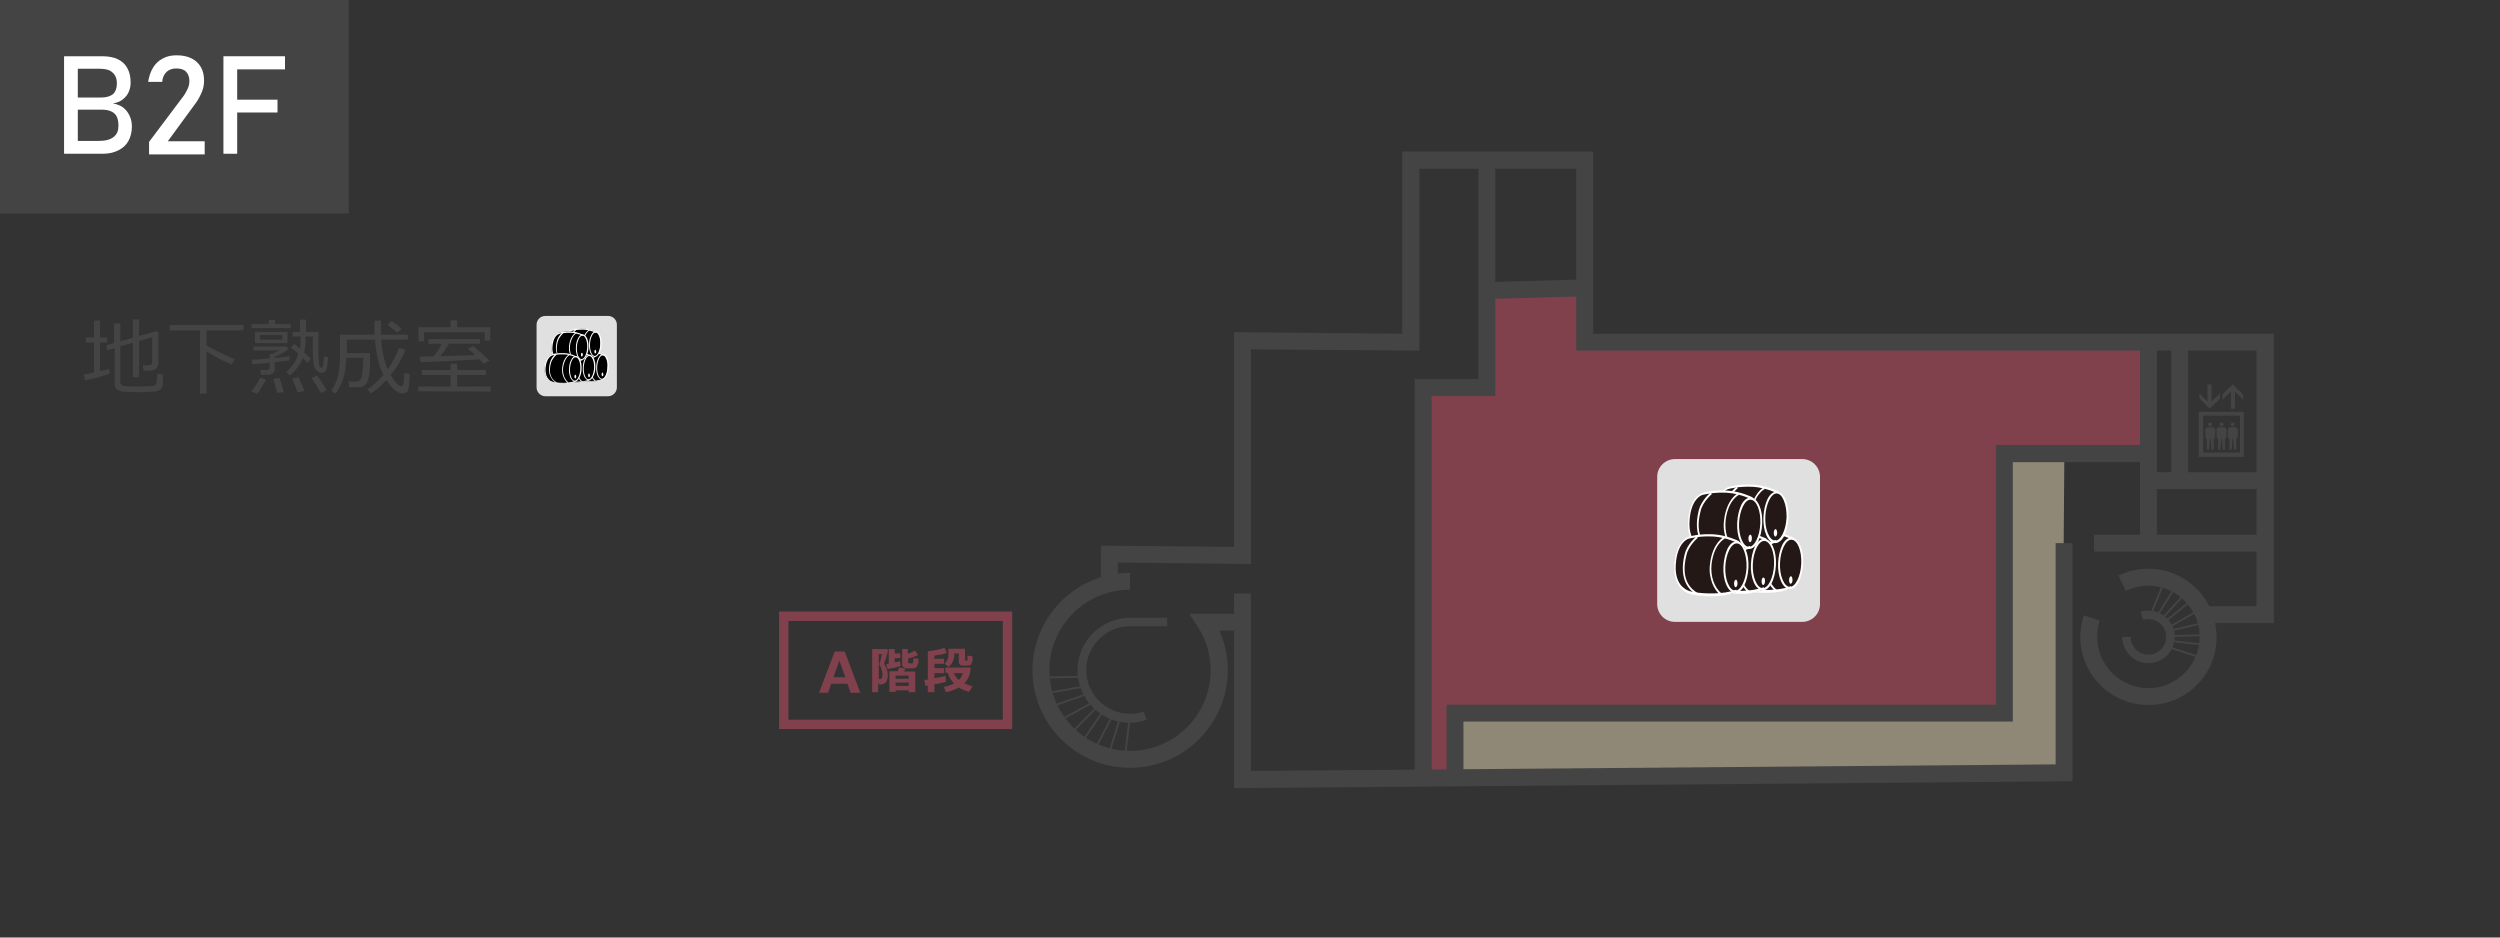 <?xml version="1.0" encoding="utf-8"?>
<!-- Generator: Adobe Illustrator 24.3.0, SVG Export Plug-In . SVG Version: 6.00 Build 0)  -->
<svg version="1.1" id="レイヤー_1" xmlns="http://www.w3.org/2000/svg" xmlns:xlink="http://www.w3.org/1999/xlink" x="0px"
	 y="0px" width="800px" height="300px" viewBox="0 0 800 300" style="enable-background:new 0 0 800 300;" xml:space="preserve">
<rect x="0" y="0" width="800" height="300" fill="#333333" stroke="none"/>
<style type="text/css">
	.st0{fill:#908877;}
	.st1{fill:#80414C;}
	.st2{fill:#444444;}
	.st3{fill:#E0E0E0;}
	.st4{fill:#231815;}
	.st5{fill:#FFFFFF;}
	.st6{fill:#413D3C;}
	.st7{display:none;}
	.st8{fill:none;stroke:#80414C;stroke-width:3;stroke-miterlimit:10;}
</style>
<g id="レイヤー_8">
</g>
<g id="レイヤー_3">
</g>
<g id="レイヤー_4">
</g>
<g id="レイヤー_5">
</g>
<g id="レイヤー_6">
</g>
<polygon class="st0" points="659.8,248.2 464.4,248.2 465.3,227.4 641.2,227.4 641.2,145.1 660.6,145.1 "/>
<polygon class="st1" points="687.6,144.8 642.2,144.6 642.2,228.2 466.5,228.4 466.9,248.3 456.3,248.5 456.3,123 475.9,123.7 
	475.1,93 507,92.6 507.4,109.9 687.9,109.2 "/>
<path class="st2" d="M361.6,245.7c-17.2,0-31.2-14-31.2-31.2s14-31.2,31.2-31.2v5.4c-14.2,0-25.8,11.6-25.8,25.8
	s11.6,25.8,25.8,25.8c14.2,0,25.8-11.6,25.8-25.8c0-5-1.4-9.8-4.1-13.9l-2.7-4.2h17v5.4h-7.4c1.8,4,2.7,8.3,2.7,12.7
	C392.8,231.8,378.8,245.7,361.6,245.7"/>
<path class="st2" d="M687.5,225.6c-12,0-21.8-9.8-21.8-21.8c0-2.4,0.4-4.7,1.1-6.9l5.1,1.7c-0.6,1.7-0.8,3.4-0.8,5.2
	c0,9.1,7.4,16.4,16.4,16.4s16.4-7.4,16.4-16.4s-7.4-16.4-16.4-16.4c-2.5,0-5,0.6-7.2,1.7l-2.4-4.9c3-1.5,6.3-2.2,9.6-2.2
	c12,0,21.8,9.8,21.8,21.8C709.4,215.8,699.6,225.6,687.5,225.6"/>
<path class="st2" d="M361.6,231.3c-9.2,0-16.8-7.5-16.8-16.8c0-9.2,7.5-16.8,16.8-16.8h11.9v2.7h-11.9c-7.7,0-14,6.3-14,14
	s6.3,14,14,14c1.5,0,3-0.2,4.4-0.7l0.9,2.6C365.2,231,363.4,231.3,361.6,231.3"/>
<path class="st2" d="M687.5,212.2c-4.6,0-8.4-3.8-8.4-8.4h2.7c0,3.1,2.6,5.7,5.7,5.7c3.1,0,5.7-2.6,5.7-5.7c0-3.1-2.6-5.7-5.7-5.7
	c-0.6,0-1.2,0.1-1.7,0.3l-0.8-2.6c0.8-0.3,1.7-0.4,2.5-0.4c4.6,0,8.4,3.8,8.4,8.4S692.2,212.2,687.5,212.2"/>
<polygon class="st2" points="394.9,252.2 394.9,189.9 400.3,189.9 400.3,246.7 657.8,244.6 657.8,173.8 663.2,173.8 663.2,250 "/>
<rect x="670.1" y="171.1" class="st2" width="54.8" height="5.4"/>
<polygon class="st2" points="727.6,199.4 705.3,199.4 705.3,194 722.1,194 722.1,112.2 504.4,112.2 504.4,54 454.2,54 454.2,112.2 
	400.3,111.8 400.3,180.5 357.7,180 357.7,186.9 352.3,186.9 352.3,174.6 394.9,175 394.9,106.3 448.7,106.8 448.7,48.5 509.8,48.5 
	509.8,106.8 727.6,106.8 "/>
<polygon class="st2" points="458.1,249.5 452.7,249.5 452.7,121.3 473.1,121.3 473.1,51.3 478.5,51.3 478.5,126.7 458.1,126.7 "/>
<rect x="475.8" y="89.8" transform="matrix(1 -2.776468e-02 2.776468e-02 1 -2.379 13.68)" class="st2" width="31.3" height="5.4"/>
<polygon class="st2" points="468.3,249.5 462.9,249.5 462.9,225.5 638.7,225.5 638.7,142.4 687.5,142.4 687.5,147.9 644.1,147.9 
	644.1,230.9 468.3,230.9 "/>
<rect x="684.8" y="109.5" class="st2" width="5.4" height="64.3"/>
<rect x="694.8" y="109.5" class="st2" width="5.4" height="44.3"/>
<rect x="687.5" y="151.1" class="st2" width="37.3" height="5.4"/>
<rect x="354.6" y="236.7" transform="matrix(0.119 -0.993 0.993 0.119 82.37 566.853)" class="st2" width="11.9" height="0.6"/>
<rect x="350.3" y="236.2" transform="matrix(0.293 -0.956 0.956 0.293 25.794 507.976)" class="st2" width="12.2" height="0.6"/>
<rect x="346.8" y="234.6" transform="matrix(0.461 -0.888 0.888 0.461 -18.222 439.735)" class="st2" width="11.9" height="0.6"/>
<rect x="343" y="233" transform="matrix(0.564 -0.826 0.826 0.564 -40.478 389.977)" class="st2" width="12.4" height="0.6"/>
<rect x="341.1" y="230.3" transform="matrix(0.701 -0.713 0.713 0.701 -60.806 316.232)" class="st2" width="11.2" height="0.6"/>
<rect x="338.1" y="227.3" transform="matrix(0.877 -0.481 0.481 0.877 -67.043 193.67)" class="st2" width="12.2" height="0.6"/>
<rect x="337" y="223.6" transform="matrix(0.943 -0.332 0.332 0.943 -54.9 126.55)" class="st2" width="11.6" height="0.6"/>
<rect x="335.1" y="220.2" transform="matrix(0.985 -0.175 0.175 0.985 -33.353 63.198)" class="st2" width="12.3" height="0.6"/>
<rect x="335.8" y="216.3" transform="matrix(1 -2.220924e-02 2.220924e-02 1 -4.726 7.636)" class="st2" width="11.2" height="0.6"/>
<rect x="685.7" y="191.1" transform="matrix(0.381 -0.925 0.925 0.381 250.423 756.764)" class="st2" width="9" height="0.6"/>
<rect x="688.6" y="192" transform="matrix(0.533 -0.846 0.846 0.533 161.03 676.399)" class="st2" width="9.1" height="0.6"/>
<rect x="691.2" y="193.7" transform="matrix(0.678 -0.735 0.735 0.678 81.344 573.669)" class="st2" width="8.5" height="0.6"/>
<rect x="692.8" y="195.5" transform="matrix(0.774 -0.633 0.633 0.774 33.409 485.329)" class="st2" width="9" height="0.6"/>
<rect x="693.9" y="197.9" transform="matrix(0.868 -0.497 0.497 0.868 -6.158 373.205)" class="st2" width="9.5" height="0.6"/>
<rect x="694.9" y="200.4" transform="matrix(0.973 -0.229 0.229 0.973 -27.372 165.615)" class="st2" width="9.4" height="0.6"/>
<rect x="695.1" y="203" transform="matrix(1 -3.099219e-02 3.099219e-02 1 -5.965 21.782)" class="st2" width="9.2" height="0.6"/>
<rect x="699.7" y="201.1" transform="matrix(0.114 -0.994 0.994 0.114 415.615 878.052)" class="st2" width="0.6" height="9.9"/>
<rect x="698.4" y="203.8" transform="matrix(0.311 -0.95 0.95 0.311 283.199 807.494)" class="st2" width="0.6" height="9.2"/>
<polygon class="st2" points="706.4,123 706.4,128.5 703.8,125.9 703.8,127.5 707.1,130.8 710.4,127.6 710.4,125.9 707.7,128.5 
	707.7,123 "/>
<polygon class="st2" points="715.2,130.8 715.2,125.3 717.8,127.9 717.8,126.3 714.5,123 711.2,126.2 711.2,127.9 713.9,125.3 
	713.9,130.8 "/>
<path class="st2" d="M718,146.2h-14.4v-14.4H718V146.2z M705,144.8h11.8V133H705V144.8z"/>
<path class="st2" d="M707.2,136.4c0.4,0,0.6-0.3,0.6-0.6c0-0.4-0.3-0.6-0.6-0.6c-0.4,0-0.6,0.3-0.6,0.6
	C706.6,136.1,706.9,136.4,707.2,136.4"/>
<path class="st2" d="M708.9,137.8c0,0,0-1-0.9-1.1c-0.9,0-1.4,0-1.4,0s-1,0.1-0.9,1c0,0.9,0.1,2.6,0.1,2.6h0.4v3.6h0.7l0.3-3.6h0.2
	l0.3,3.6h0.7v-3.6h0.4L708.9,137.8z"/>
<path class="st2" d="M710.9,136.4c0.4,0,0.6-0.3,0.6-0.6c0-0.4-0.3-0.6-0.6-0.6c-0.4,0-0.6,0.3-0.6,0.6
	C710.2,136.1,710.5,136.4,710.9,136.4"/>
<path class="st2" d="M712.5,137.8c0,0,0-1-0.9-1.1c-0.9,0-1.4,0-1.4,0s-1,0.1-0.9,1c0,0.9,0.1,2.6,0.1,2.6h0.4v3.6h0.7l0.3-3.6h0.2
	l0.3,3.6h0.7v-3.6h0.4L712.5,137.8z"/>
<path class="st2" d="M714.5,136.4c0.4,0,0.6-0.3,0.6-0.6c0-0.4-0.3-0.6-0.6-0.6c-0.4,0-0.6,0.3-0.6,0.6
	C713.8,136.1,714.1,136.4,714.5,136.4"/>
<path class="st2" d="M716.1,137.8c0,0,0-1-0.9-1.1c-0.9,0-1.4,0-1.4,0s-1,0.1-0.9,1c0,0.9,0.1,2.6,0.1,2.6h0.4v3.6h0.7l0.3-3.6h0.2
	l0.3,3.6h0.7v-3.6h0.4L716.1,137.8z"/>
<g>
	<path class="st3" d="M576.7,199c3.1,0,5.7-2.5,5.7-5.7v-40.7c0-3.1-2.5-5.7-5.7-5.7H536c-3.1,0-5.7,2.5-5.7,5.7v40.7
		c0,3.1,2.5,5.7,5.7,5.7H576.7z"/>
	<path class="st4" d="M575.8,174.6c-0.5-1.2-1.2-2.1-2-2.4l0,0c-0.1-0.1-3.7-1.9-7.7-2.1c-4.5-0.3-7.7,0.6-8.2,0.8
		c-0.3,0.1-1.3,0.6-2.2,1.7c-1.2,1.5-1.9,3.7-2.2,6.4c-0.3,3.3,0.4,5.4,1.1,6.6c0.7,1.2,1.4,1.7,1.6,1.8c0.2,0.2,1.2,1.1,3.7,1.6
		c1,0.2,2.4,0.3,3.9,0.4c3,0.1,6.7-0.1,9.4-1.2l0,0c0.8-0.3,1.6-1,2.2-2.3c0.8-1.5,1.2-3.5,1.3-5.6
		C576.8,178.2,576.5,176.2,575.8,174.6"/>
	<path class="st5" d="M572.7,188.5c-1.1,0-2.1-1-2.8-2.6s-1-3.6-0.9-5.8s0.6-4.2,1.3-5.7c0.8-1.6,1.9-2.4,3-2.4s2.1,1,2.8,2.6
		s1,3.6,0.9,5.8s-0.6,4.2-1.3,5.7C574.9,187.7,573.9,188.6,572.7,188.5 M573.3,172.7c-1.8-0.1-3.5,3.3-3.7,7.4
		c-0.2,4.1,1.3,7.6,3.1,7.7c1.8,0.1,3.5-3.3,3.7-7.4S575.2,172.8,573.3,172.7"/>
	<path class="st5" d="M563.8,189.7c-1.6-0.1-3-0.2-4-0.4c-2.6-0.4-3.6-1.4-3.8-1.6c-0.2-0.1-0.9-0.7-1.6-1.9
		c-0.7-1.2-1.4-3.4-1.1-6.8c0.3-2.8,1-4.9,2.2-6.5c0.9-1.2,1.9-1.6,2.2-1.8c0.5-0.2,3.8-1.1,8.4-0.8c4.1,0.3,7.8,2.1,7.9,2.2
		l-0.3,0.6c0,0-3.7-1.8-7.7-2.1c-4.4-0.3-7.8,0.6-8.2,0.7c-0.6,0.2-3.5,1.6-4,7.7c-0.6,6.1,2.4,8,2.5,8l0,0l0,0c0,0,0.8,1,3.4,1.4
		c3,0.5,9.3,0.8,13.4-0.8l0.2,0.6C570.7,189.5,566.9,189.8,563.8,189.7"/>
	<path class="st6" d="M560.6,189.3c-0.1,0-0.1-0.1-0.2-0.1c-1.5-1-5.9-4.1-3.7-13c0.8-3.2,3.7-5.6,3.8-5.7l0.4,0.5
		c0,0-2.9,2.4-3.6,5.4c-2.2,8.5,1.9,11.2,3.4,12.2c0.1,0.1,0.1,0.1,0.2,0.1L560.6,189.3z"/>
	<path class="st5" d="M568.3,189.4c-1.2-1-2.2-2.4-2.8-4c-0.7-1.9-1-3.9-0.7-6.1c0.4-3.6,1.6-5.7,2.5-6.9c1-1.3,2-1.8,2-1.8l0.2,0.6
		l-0.1-0.3l0.1,0.3c0,0-0.9,0.4-1.8,1.6c-0.9,1.1-2,3.2-2.4,6.5c-0.4,3.9,0.8,7.5,3.3,9.5L568.3,189.4z"/>
	<path class="st4" d="M571.1,159.9c-0.5-1.2-1.2-2.1-2-2.4l0,0c-0.1-0.1-3.7-1.9-7.7-2.1c-4.5-0.3-7.7,0.6-8.2,0.8
		c-0.3,0.1-1.3,0.6-2.2,1.7c-1.2,1.5-1.9,3.7-2.2,6.4c-0.3,3.3,0.4,5.4,1.1,6.6c0.7,1.2,1.4,1.7,1.5,1.8c0.2,0.2,1.2,1.1,3.7,1.6
		c1,0.2,2.4,0.3,3.9,0.4c3,0.1,6.7-0.1,9.4-1.2l0,0c0.8-0.3,1.6-1,2.2-2.3c0.8-1.5,1.2-3.5,1.3-5.6
		C572,163.4,571.7,161.4,571.1,159.9"/>
	<path class="st5" d="M568,173.8c-1.1,0-2.1-1-2.8-2.6s-1-3.6-0.9-5.8s0.6-4.2,1.3-5.7c0.8-1.6,1.9-2.4,3-2.4s2.1,1,2.8,2.6
		s1,3.6,0.9,5.8s-0.6,4.2-1.3,5.7C570.2,173,569.1,173.8,568,173.8 M568.6,157.9c-1.8-0.1-3.5,3.3-3.7,7.4c-0.2,4.1,1.3,7.6,3.1,7.7
		c1.8,0.1,3.5-3.3,3.7-7.4C571.8,161.5,570.4,158,568.6,157.9"/>
	<path class="st5" d="M559,174.9c-1.6-0.1-3-0.2-4-0.4c-2.6-0.4-3.6-1.4-3.8-1.6c-0.2-0.1-0.9-0.7-1.6-1.9c-0.7-1.2-1.4-3.4-1.1-6.8
		c0.3-2.8,1-4.9,2.2-6.5c0.9-1.2,1.9-1.6,2.2-1.8c0.5-0.2,3.8-1.1,8.4-0.8c4.1,0.3,7.8,2.1,7.9,2.2l-0.3,0.6c0,0-3.7-1.8-7.7-2.1
		c-4.4-0.3-7.8,0.6-8.2,0.7c-0.6,0.2-3.5,1.6-4,7.7c-0.6,6.1,2.4,8,2.5,8l0,0l0,0c0,0,0.8,1,3.4,1.4c3,0.5,9.3,0.8,13.4-0.8l0.2,0.6
		C566,174.8,562.2,175,559,174.9"/>
	<path class="st5" d="M555.8,174.5c-0.1,0-0.1-0.1-0.2-0.1c-1.5-1-5.9-4.1-3.7-13c0.8-3.2,3.7-5.6,3.8-5.7l0.4,0.5
		c0,0-2.9,2.4-3.6,5.4c-2.2,8.5,1.9,11.2,3.4,12.2c0.1,0.1,0.1,0.1,0.2,0.1L555.8,174.5z"/>
	<path class="st5" d="M563.5,174.7c-1.2-1-2.2-2.4-2.8-4c-0.7-1.9-1-3.9-0.7-6.1c0.4-3.6,1.6-5.7,2.5-6.9c1-1.3,2-1.8,2-1.8l0.2,0.6
		l-0.1-0.3l0.1,0.3c0,0-0.9,0.4-1.8,1.6c-0.9,1.1-2,3.2-2.4,6.5c-0.4,3.9,0.8,7.5,3.3,9.5L563.5,174.7z"/>
	<path class="st4" d="M567.1,175c-0.5-1.2-1.2-2.1-2-2.4c-0.1-0.1-3.7-1.9-7.7-2.1c-4.5-0.3-7.7,0.6-8.2,0.8
		c-0.3,0.1-1.3,0.6-2.2,1.7c-1.2,1.5-1.9,3.7-2.2,6.4c-0.3,3.3,0.4,5.4,1.1,6.6c0.7,1.2,1.4,1.7,1.5,1.8c0.2,0.2,1.2,1.1,3.7,1.6
		c1,0.2,2.4,0.3,3.9,0.4c3,0.1,6.7-0.1,9.4-1.2l0,0c0.8-0.3,1.6-1,2.2-2.3c0.8-1.5,1.2-3.5,1.3-5.6
		C568.1,178.6,567.8,176.6,567.1,175"/>
	<path class="st5" d="M564,188.9c-1.1,0-2.1-1-2.8-2.6s-1-3.6-0.9-5.8s0.6-4.2,1.3-5.7c0.8-1.6,1.9-2.4,3-2.4s2.1,1,2.8,2.6
		s1,3.6,0.9,5.8s-0.6,4.2-1.3,5.7C566.2,188.1,565.1,189,564,188.9 M564.6,173.1c-1.8-0.1-3.5,3.3-3.7,7.4c-0.2,4.1,1.3,7.6,3.1,7.7
		c1.8,0.1,3.5-3.3,3.7-7.4C567.9,176.7,566.5,173.2,564.6,173.1"/>
	<path class="st5" d="M555.1,190c-1.6-0.1-3-0.2-4-0.4c-2.6-0.4-3.6-1.4-3.8-1.6c-0.2-0.1-0.9-0.7-1.6-1.9c-0.7-1.2-1.4-3.4-1.1-6.8
		c0.3-2.8,1-4.9,2.2-6.5c0.9-1.2,1.9-1.6,2.2-1.8c0.5-0.2,3.8-1.1,8.4-0.8c4.1,0.3,7.8,2.1,7.9,2.2L565,173c0,0-3.7-1.8-7.7-2.1
		c-4.4-0.3-7.8,0.6-8.2,0.7c-0.6,0.2-3.5,1.6-4,7.7c-0.6,6.1,2.4,8,2.5,8l0,0l0,0c0,0,0.8,1,3.4,1.4c3,0.5,9.3,0.8,13.4-0.8l0.2,0.6
		C562,189.9,558.2,190.2,555.1,190"/>
	<path class="st6" d="M551.9,189.6c-0.1,0-0.1-0.1-0.2-0.1c-1.5-1-5.9-4.1-3.7-13c0.8-3.2,3.7-5.6,3.8-5.7l0.4,0.5
		c0,0-2.9,2.4-3.6,5.4c-2.2,8.5,1.9,11.2,3.4,12.2c0.1,0.1,0.1,0.1,0.2,0.1L551.9,189.6z"/>
	<path class="st5" d="M559.6,189.8c-1.2-1-2.2-2.4-2.8-4c-0.7-1.9-1-3.9-0.7-6.1c0.4-3.6,1.6-5.7,2.5-6.9c1-1.3,2-1.8,2-1.8l0.2,0.6
		l-0.1-0.3l0.1,0.3c0,0-0.9,0.4-1.8,1.6c-0.9,1.1-2,3.2-2.4,6.5c-0.4,3.9,0.8,7.5,3.3,9.5L559.6,189.8z"/>
	<path class="st4" d="M562.7,161.8c-0.5-1.2-1.2-2.1-2-2.4l0,0c-0.1-0.1-3.7-1.9-7.7-2.1c-4.5-0.3-7.7,0.6-8.2,0.8
		c-0.3,0.1-1.3,0.6-2.2,1.7c-1.2,1.5-1.9,3.7-2.2,6.4c-0.3,3.3,0.4,5.4,1.1,6.6c0.7,1.2,1.4,1.7,1.6,1.8c0.2,0.2,1.2,1.1,3.7,1.6
		c1,0.2,2.4,0.3,3.9,0.4c3,0.1,6.7-0.1,9.4-1.2l0,0c0.8-0.3,1.6-1,2.2-2.3c0.8-1.5,1.2-3.5,1.3-5.6
		C563.7,165.4,563.3,163.3,562.7,161.8"/>
	<path class="st5" d="M559.6,175.7c-1.1,0-2.1-1-2.8-2.6s-1-3.6-0.9-5.8s0.6-4.2,1.3-5.7c0.8-1.6,1.9-2.4,3-2.4s2.1,1,2.8,2.6
		s1,3.6,0.9,5.8s-0.6,4.2-1.3,5.7C561.8,174.9,560.7,175.7,559.6,175.7 M560.2,159.9c-1.8-0.1-3.5,3.3-3.7,7.4
		c-0.2,4.1,1.3,7.6,3.1,7.7c1.8,0.1,3.5-3.3,3.7-7.4S562.1,160,560.2,159.9"/>
	<path class="st5" d="M550.7,176.8c-1.6-0.1-3-0.2-4-0.4c-2.6-0.4-3.6-1.4-3.8-1.6c-0.2-0.1-0.9-0.7-1.6-1.9
		c-0.7-1.2-1.4-3.4-1.1-6.8c0.3-2.8,1-4.9,2.2-6.5c0.9-1.2,1.9-1.6,2.2-1.8c0.5-0.2,3.8-1.1,8.4-0.8c4.1,0.3,7.8,2.1,7.9,2.2
		l-0.3,0.6c0,0-3.7-1.8-7.7-2.1c-4.4-0.3-7.8,0.6-8.2,0.7c-0.6,0.2-3.5,1.6-4,7.7c-0.6,6.1,2.4,8,2.5,8l0,0l0,0c0,0,0.8,1,3.4,1.4
		c3,0.5,9.3,0.8,13.4-0.8l0.2,0.6C557.6,176.7,553.8,177,550.7,176.8"/>
	<path class="st5" d="M547.5,176.4c-0.1,0-0.1-0.1-0.2-0.1c-1.5-1-5.9-4.1-3.7-13c0.8-3.2,3.7-5.6,3.8-5.7l0.4,0.5
		c0,0-2.9,2.4-3.6,5.4c-2.2,8.5,1.9,11.2,3.4,12.2c0.1,0.1,0.1,0.1,0.2,0.1L547.5,176.4z"/>
	<path class="st5" d="M555.2,176.6c-1.2-1-2.2-2.4-2.8-4c-0.7-1.9-1-3.9-0.7-6.1c0.4-3.6,1.6-5.7,2.5-6.9c1-1.3,2-1.8,2-1.8l0.2,0.6
		l-0.1-0.3l0.1,0.3c0,0-0.9,0.4-1.8,1.6c-0.9,1.1-2,3.2-2.4,6.5c-0.4,3.9,0.8,7.5,3.3,9.5L555.2,176.6z"/>
	<path class="st4" d="M558.3,175.8c-0.5-1.2-1.2-2.1-2-2.4c-0.1-0.1-3.7-1.9-7.7-2.1c-4.5-0.3-7.7,0.6-8.2,0.8
		c-0.3,0.1-1.3,0.6-2.2,1.7c-1.2,1.5-1.9,3.7-2.2,6.4c-0.3,3.3,0.4,5.4,1.1,6.6c0.7,1.2,1.4,1.7,1.6,1.8c0.2,0.2,1.2,1.1,3.7,1.6
		c1,0.2,2.4,0.3,3.9,0.4c3,0.1,6.7-0.1,9.4-1.2l0,0c0.8-0.3,1.6-1,2.2-2.3c0.8-1.5,1.2-3.5,1.3-5.6
		C559.2,179.3,558.9,177.3,558.3,175.8"/>
	<path class="st5" d="M555.2,189.7c-1.1,0-2.1-1-2.8-2.6s-1-3.6-0.9-5.8s0.6-4.2,1.3-5.7c0.8-1.6,1.9-2.4,3-2.4s2.1,1,2.8,2.6
		s1,3.6,0.9,5.8s-0.6,4.2-1.3,5.7C557.4,188.9,556.3,189.7,555.2,189.7 M555.8,173.9c-1.8-0.1-3.5,3.3-3.7,7.4
		c-0.2,4.1,1.3,7.6,3.1,7.7c1.8,0.1,3.5-3.3,3.7-7.4C559,177.4,557.6,173.9,555.8,173.9"/>
	<path class="st5" d="M546.3,190.8c-1.6-0.1-3-0.2-4-0.4c-2.6-0.4-3.6-1.4-3.8-1.6c-0.2-0.1-0.9-0.7-1.6-1.9
		c-0.7-1.2-1.4-3.4-1.1-6.8c0.3-2.8,1-4.9,2.2-6.5c0.9-1.2,1.9-1.6,2.2-1.8c0.5-0.2,3.8-1.1,8.4-0.8c4.1,0.3,7.8,2.1,7.9,2.2
		l-0.3,0.6c0,0-3.7-1.8-7.7-2.1c-4.4-0.3-7.8,0.6-8.2,0.7c-0.6,0.2-3.5,1.6-4,7.7c-0.6,6.1,2.4,8,2.5,8l0,0l0,0c0,0,0.8,1,3.4,1.4
		c3,0.5,9.3,0.8,13.4-0.8l0.2,0.6C553.2,190.7,549.4,190.9,546.3,190.8"/>
	<path class="st5" d="M543,190.4c-0.1,0-0.1-0.1-0.2-0.1c-1.5-1-5.9-4.1-3.7-13c0.8-3.2,3.7-5.6,3.8-5.7l0.4,0.5
		c0,0-2.9,2.4-3.6,5.4c-2.2,8.5,1.9,11.2,3.4,12.2c0.1,0.1,0.1,0.1,0.2,0.1L543,190.4z"/>
	<path class="st5" d="M550.7,190.6c-1.2-1-2.2-2.4-2.8-4c-0.7-1.9-1-3.9-0.7-6.1c0.4-3.6,1.6-5.7,2.5-6.9c1-1.3,2-1.8,2-1.8l0.2,0.6
		l-0.1-0.3l0.1,0.3c0,0-0.9,0.4-1.8,1.6c-0.9,1.1-2,3.2-2.4,6.5c-0.4,3.9,0.8,7.5,3.3,9.5L550.7,190.6z"/>
	<path class="st5" d="M555.5,185.5c-0.3,0-0.6,0.5-0.6,1.2c0,0.6,0.2,1.2,0.5,1.2s0.6-0.5,0.6-1.2
		C556,186.1,555.8,185.5,555.5,185.5"/>
	<path class="st5" d="M564.3,184.8c-0.3,0-0.6,0.5-0.6,1.2c0,0.6,0.2,1.2,0.5,1.2s0.6-0.5,0.6-1.2
		C564.9,185.4,564.6,184.8,564.3,184.8"/>
	<path class="st5" d="M573.1,184.4c-0.3,0-0.6,0.5-0.6,1.2c0,0.6,0.2,1.2,0.5,1.2s0.6-0.5,0.6-1.2
		C573.6,185,573.4,184.4,573.1,184.4"/>
	<path class="st5" d="M560.1,171.1c-0.3,0-0.6,0.5-0.6,1.2c0,0.6,0.2,1.2,0.5,1.2s0.6-0.5,0.6-1.2S560.4,171.1,560.1,171.1"/>
	<path class="st5" d="M568.2,169.3c-0.3,0-0.6,0.5-0.6,1.2c0,0.6,0.2,1.2,0.5,1.2s0.6-0.5,0.6-1.2
		C568.7,169.9,568.5,169.4,568.2,169.3"/>
</g>
<path class="st7" d="M194.6,158.3h-20.1c-1.7,0-3-1.4-3-3v-20.1c0-1.7,1.4-3,3-3h20.1c1.7,0,3,1.4,3,3v20.1
	C197.6,156.9,196.3,158.3,194.6,158.3 M174.4,132.5c-1.4,0-2.6,1.2-2.6,2.6v20.1c0,1.4,1.2,2.6,2.6,2.6h20.1c1.4,0,2.6-1.2,2.6-2.6
	v-20.1c0-1.4-1.2-2.6-2.6-2.6H174.4z"/>
<g>
	<path class="st2" d="M27.2,121.7l-0.4-1.8c1-0.2,2.1-0.4,3.3-0.7v-9.6h-2.6V108h2.6v-5.4H32v5.4h2.3v1.6H32v9.2
		c1.3-0.3,2.3-0.6,3-0.8l0.1,1.5C33.7,120.2,31,120.9,27.2,121.7 M36.4,111.5l-2.1,0.6l-0.3-1.6l2.5-0.7v-6.3h2v5.7l4-1.1v-5.9h2
		v5.3l5.6-1.5l0.6,0.4v9.8c0,0.7-0.2,1.3-0.7,1.7s-1.1,0.7-1.8,0.7H46l-0.3-1.7h1.8c0.8,0,1.2-0.4,1.2-1.1v-7.9l-4.2,1.2v11.6h-2
		v-11l-4,1.1v11.3c0,0.6,0.3,1.1,0.8,1.3c0.6,0.2,2,0.3,4.5,0.3c1.1,0,2.2,0,3.4-0.1s1.9-0.1,2.1-0.2c0.2-0.1,0.4-0.2,0.6-0.4
		c0.1-0.2,0.2-0.6,0.3-1.2s0.1-1.3,0.1-2.2l1.8,0.2v3.2c0,0.4-0.1,0.8-0.3,1.1s-0.5,0.6-0.9,0.8s-0.8,0.3-1.3,0.4
		c-0.4,0-1.2,0.1-2.3,0.1s-2.1,0.1-3.2,0.1c-0.6,0-1.5,0-2.7-0.1c-1.2,0-2.1-0.1-2.7-0.2c-0.6-0.1-1.1-0.4-1.5-0.8s-0.5-1-0.5-1.6
		v-11.3C36.7,111.5,36.4,111.5,36.4,111.5z"/>
	<path class="st2" d="M64,126v-20.3h-9.7V104h23.6v1.7H66.1v4.8c1.2,0.8,2.8,1.6,4.7,2.5c1.9,0.9,3.3,1.6,4.3,1.9l-1,1.7
		c-2.3-0.9-5-2.3-8-4.1v13.4L64,126L64,126z"/>
	<path class="st2" d="M87.9,114.2v0.4c2.2-0.2,3.8-0.4,4.7-0.6v1.3c-0.9,0.2-2.5,0.3-4.7,0.6v2.3c0,0.5-0.2,0.9-0.6,1.2
		s-0.9,0.5-1.5,0.5h-2.3l-0.2-1.5h2c0.6,0,1-0.3,1-0.8v-1.5l-5.6,0.5l-0.2-1.5c1.3,0,3.2-0.2,5.8-0.4v-1.4H87
		c0.5-0.2,1.3-0.6,2.4-1.2h-8.3v-1.2h10.7l0.4,0.9C91,112.7,89.6,113.4,87.9,114.2 M82.2,126l-1.8-0.8c1.3-1.5,2.2-2.9,2.8-4.3
		l1.9,0.5c-0.2,0.6-0.7,1.4-1.4,2.5C83.1,125,82.6,125.7,82.2,126 M80.5,105v-1.3H86v-1.3h2v1.3h5v1.3H80.5z M81.6,106.2H92v3.6
		H81.6V106.2z M90.3,107.2h-7.1v1.5h7.1V107.2z M88.7,125.8c-0.4-1.5-0.8-3-1.2-4.5l1.9-0.4c0.3,0.6,0.7,2.1,1.4,4.5L88.7,125.8z
		 M98.4,116.1c-0.4-0.4-0.9-0.9-1.5-1.5c-0.9,2.2-2.3,4.1-4.2,5.5l-1.1-1.1c1.8-1.4,3.1-3.3,3.9-5.8c-0.9-0.8-1.7-1.5-2.4-2l1.1-1.1
		c0.4,0.3,1,0.7,1.8,1.4c0.1-0.7,0.2-1.5,0.2-2.2v-1.6h-2.6v-1.5H96v-3.9h1.9v2.6v1.3h4v5.8c0,1.4,0,2.5,0.1,3.4s0.2,1.5,0.3,1.8
		c0.1,0.3,0.4,0.5,0.6,0.5c0.3,0,0.5-0.3,0.5-0.8l0.1-1.1c0.1-0.7,0.2-1.3,0.2-1.7l1.3,0.2c0,0.3-0.1,1-0.2,2.2s-0.4,2-0.7,2.3
		c-0.3,0.3-0.7,0.5-1.2,0.5l0,0c-0.5,0-0.9-0.2-1.4-0.6s-0.9-1-1.1-2s-0.3-2.1-0.3-3.5v-5.5h-2.3c0,1.3,0,2.3-0.1,3
		s-0.2,1.4-0.4,2.1c0.9,0.8,1.7,1.4,2.2,1.9L98.4,116.1z M95.3,125.6l-1.8-4.4l2-0.5c0.7,1.4,1.3,2.9,1.9,4.4L95.3,125.6z
		 M102.6,125.7c-0.9-1.7-1.9-3.3-2.9-4.7l1.8-0.8c0.6,0.8,1.7,2.4,3.1,4.7L102.6,125.7z"/>
	<path class="st2" d="M111.8,123.8l-0.3-1.7h2.4c0.9,0,1.5-0.5,1.8-1.4c0.3-1,0.5-2.7,0.5-5.2v-1h-5.4c-0.1,2.7-0.4,5-1,6.8
		s-1.4,3.3-2.5,4.7l-1.3-1c1-1.4,1.8-3.1,2.2-4.9c0.4-1.8,0.6-3.9,0.6-6.2v-6.8h11v-4.5h2.1v4.5h8.6v1.6H122
		c0.2,3.5,0.9,6.7,2.1,9.5c1.5-2.2,2.7-4.5,3.6-6.9l2,0.7c-1.2,3-2.7,5.6-4.5,7.8L125,120c1.5,2.4,2.6,3.6,3.3,3.6
		c0.3,0,0.5-0.1,0.6-0.4c0.1-0.2,0.2-0.6,0.3-1.2c0.1-0.5,0.1-1.4,0.2-2.6l1.7,0.3c-0.1,3-0.3,4.7-0.6,5.3s-0.8,0.9-1.6,0.9h-0.2
		c-0.7,0-1.5-0.4-2.4-1.1s-1.8-1.8-2.6-3.2c-1.4,1.5-3,2.9-5,4.3l-1.1-1.3c1.8-1.3,3.5-2.8,5.1-4.7c-1.5-2.9-2.4-6.7-2.7-11.2h-9
		v4.3h7.4v3.3c0,1.5-0.1,2.8-0.3,3.9c-0.2,1.2-0.4,1.9-0.7,2.3c-0.2,0.4-0.6,0.7-1.1,1s-1,0.4-1.6,0.4h-2.9V123.8z M127.1,106.5
		c-0.3-0.3-1.3-1.1-3.1-2.6l1.3-1.2c1,0.7,2.1,1.5,3.2,2.5L127.1,106.5z"/>
	<path class="st2" d="M133.8,125.2v-1.5h10.4V120H135v-1.6h9.2v-2h2.1v2h9.2v1.6h-9.2v3.7H157v1.6L133.8,125.2L133.8,125.2z
		 M155.1,109v-2.7h-19.4v2.9h-1.8v-4.5h10.3v-2.2h2.1v2.2h10.6v4.3C156.9,109,155.1,109,155.1,109z M138.8,114
		c0.9-1.1,1.8-2.5,2.6-4h-4.3v-1.5h16.5v1.5h-9.9c-0.9,1.4-1.8,2.7-2.8,4c5.1-0.1,8.8-0.3,11.1-0.4c-1-0.9-1.7-1.6-2.3-2l1.7-0.9
		c0.9,0.7,2.7,2.2,5.2,4.7l-1.8,1c-0.3-0.3-0.7-0.8-1.4-1.4c-4.7,0.3-10.9,0.6-18.8,0.9l-0.3-1.7C135.2,114.1,136.7,114.1,138.8,114
		"/>
	<path class="st3" d="M194.6,126.8c1.5,0,2.8-1.3,2.8-2.8v-20.1c0-1.6-1.3-2.8-2.8-2.8h-20.1c-1.6,0-2.8,1.3-2.8,2.8V124
		c0,1.5,1.3,2.8,2.8,2.8H194.6z"/>
	<path d="M194.1,114.7c-0.3-0.6-0.6-1-1-1.2l0,0c-0.1,0-1.8-0.9-3.8-1c-2.2-0.1-3.8,0.3-4.1,0.4c-0.2,0.1-0.6,0.3-1.1,0.9
		c-0.6,0.8-0.9,1.8-1.1,3.1c-0.2,1.6,0.2,2.7,0.5,3.3s0.7,0.8,0.8,0.9s0.6,0.6,1.8,0.8c0.5,0.1,1.2,0.2,1.9,0.2
		c1.5,0.1,3.3-0.1,4.7-0.6l0,0c0.4-0.1,0.8-0.5,1.1-1.1c0.4-0.7,0.6-1.7,0.6-2.8C194.6,116.4,194.4,115.4,194.1,114.7"/>
	<path class="st5" d="M192.6,121.5c-0.5,0-1-0.5-1.4-1.3c-0.3-0.8-0.5-1.8-0.4-2.9c0-1.1,0.3-2.1,0.7-2.8c0.4-0.8,0.9-1.2,1.5-1.2
		c0.5,0,1,0.5,1.4,1.3c0.3,0.8,0.5,1.8,0.4,2.9c0,1.1-0.3,2.1-0.7,2.8C193.7,121.1,193.2,121.6,192.6,121.5 M192.9,113.7
		c-0.9,0-1.7,1.7-1.8,3.7s0.6,3.8,1.5,3.8s1.7-1.7,1.8-3.7S193.8,113.8,192.9,113.7"/>
	<path class="st5" d="M188.2,122.1c-0.8,0-1.5-0.1-2-0.2c-1.3-0.2-1.8-0.7-1.9-0.8c-0.1-0.1-0.5-0.3-0.8-0.9s-0.7-1.7-0.6-3.3
		c0.1-1.4,0.5-2.4,1.1-3.2c0.5-0.6,0.9-0.8,1.1-0.9c0.2-0.1,1.9-0.5,4.2-0.4c2,0.1,3.8,1,3.9,1.1l-0.1,0.3c0,0-1.8-0.9-3.8-1
		c-2.2-0.1-3.8,0.3-4,0.4c-0.3,0.1-1.7,0.8-2,3.8s1.2,3.9,1.2,4l0,0l0,0c0,0,0.4,0.5,1.7,0.7c1.5,0.3,4.6,0.4,6.6-0.4l0.1,0.3
		C191.6,122,189.7,122.2,188.2,122.1"/>
	<path class="st4" d="M186.6,121.9C186.6,121.9,186.5,121.9,186.6,121.9c-0.8-0.6-3-2.1-1.9-6.5c0.4-1.6,1.8-2.8,1.9-2.8l0.2,0.3
		c0,0-1.4,1.2-1.8,2.7c-1.1,4.2,0.9,5.5,1.7,6.1c0,0,0.1,0,0.1,0.1L186.6,121.9z"/>
	<path class="st5" d="M190.4,122c-0.6-0.5-1.1-1.2-1.4-2c-0.4-0.9-0.5-1.9-0.4-3c0.2-1.8,0.8-2.8,1.3-3.4s1-0.9,1-0.9l0.1,0.3
		l-0.1-0.2l0.1,0.2c0,0-0.4,0.2-0.9,0.8c-0.4,0.6-1,1.6-1.2,3.2c-0.2,1.9,0.4,3.7,1.6,4.7L190.4,122z"/>
	<path d="M191.8,107.4c-0.3-0.6-0.6-1-1-1.2l0,0c-0.1,0-1.8-0.9-3.8-1c-2.2-0.1-3.8,0.3-4.1,0.4c-0.2,0.1-0.6,0.3-1.1,0.9
		c-0.6,0.8-0.9,1.8-1.1,3.1c-0.2,1.6,0.2,2.7,0.5,3.3s0.7,0.8,0.8,0.9s0.6,0.6,1.8,0.8c0.5,0.1,1.2,0.2,1.9,0.2
		c1.5,0.1,3.3-0.1,4.7-0.6l0,0c0.4-0.1,0.8-0.5,1.1-1.1c0.4-0.7,0.6-1.7,0.6-2.8C192.2,109.1,192.1,108.1,191.8,107.4"/>
	<path class="st5" d="M190.3,114.2c-0.5,0-1-0.5-1.4-1.3c-0.3-0.8-0.5-1.8-0.4-2.9c0-1.1,0.3-2.1,0.7-2.8c0.4-0.8,0.9-1.2,1.5-1.2
		c0.5,0,1,0.5,1.4,1.3c0.3,0.8,0.5,1.8,0.4,2.9c0,1.1-0.3,2.1-0.7,2.8C191.3,113.8,190.8,114.3,190.3,114.2 M190.6,106.4
		c-0.9,0-1.7,1.7-1.8,3.7s0.6,3.8,1.5,3.8s1.7-1.7,1.8-3.7C192.2,108.2,191.5,106.4,190.6,106.4"/>
	<path class="st5" d="M185.8,114.8c-0.8,0-1.5-0.1-2-0.2c-1.3-0.2-1.8-0.7-1.9-0.8c-0.1-0.1-0.5-0.3-0.8-0.9s-0.7-1.7-0.6-3.3
		c0.1-1.4,0.5-2.4,1.1-3.2c0.5-0.6,0.9-0.8,1.1-0.9c0.2-0.1,1.9-0.5,4.2-0.4c2,0.1,3.8,1,3.9,1.1l-0.1,0.3c0,0-1.8-0.9-3.8-1
		c-2.2-0.1-3.8,0.3-4,0.4c-0.3,0.1-1.7,0.8-2,3.8s1.2,3.9,1.2,4l0,0l0,0c0,0,0.4,0.5,1.7,0.7c1.5,0.3,4.6,0.4,6.6-0.4l0.1,0.3
		C189.2,114.7,187.4,114.9,185.8,114.8"/>
	<path class="st5" d="M184.2,114.6L184.2,114.6c-0.8-0.6-3-2.1-1.9-6.5c0.4-1.6,1.8-2.8,1.9-2.8l0.2,0.3c0,0-1.4,1.2-1.8,2.7
		c-1.1,4.2,0.9,5.5,1.7,6.1c0,0,0.1,0,0.1,0.1L184.2,114.6z"/>
	<path class="st5" d="M188.1,114.7c-0.6-0.5-1.1-1.2-1.4-2c-0.4-0.9-0.5-1.9-0.4-3c0.2-1.8,0.8-2.8,1.3-3.4s1-0.9,1-0.9l0.1,0.3
		l-0.1-0.2l0.1,0.2c0,0-0.4,0.2-0.9,0.8c-0.4,0.6-1,1.6-1.2,3.2c-0.2,1.9,0.4,3.7,1.6,4.7L188.1,114.7z"/>
	<path d="M189.8,114.9c-0.3-0.6-0.6-1-1-1.2l0,0c-0.1,0-1.8-0.9-3.8-1c-2.2-0.1-3.8,0.3-4.1,0.4c-0.2,0.1-0.6,0.3-1.1,0.9
		c-0.6,0.8-0.9,1.8-1.1,3.1c-0.2,1.6,0.2,2.7,0.5,3.3s0.7,0.8,0.8,0.9s0.6,0.6,1.8,0.8c0.5,0.1,1.2,0.2,1.9,0.2
		c1.5,0.1,3.3-0.1,4.7-0.6l0,0c0.4-0.1,0.8-0.5,1.1-1.1c0.4-0.7,0.6-1.7,0.6-2.8C190.3,116.6,190.1,115.6,189.8,114.9"/>
	<path class="st5" d="M188.3,121.7c-0.5,0-1-0.5-1.4-1.3c-0.3-0.8-0.5-1.8-0.4-2.9c0-1.1,0.3-2.1,0.7-2.8c0.4-0.8,0.9-1.2,1.5-1.2
		c0.5,0,1,0.5,1.4,1.3c0.3,0.8,0.5,1.8,0.4,2.9c0,1.1-0.3,2.1-0.7,2.8C189.4,121.3,188.8,121.8,188.3,121.7 M188.6,113.9
		c-0.9,0-1.7,1.7-1.8,3.7s0.6,3.8,1.5,3.8s1.7-1.7,1.8-3.7C190.2,115.7,189.5,114,188.6,113.9"/>
	<path class="st5" d="M183.9,122.3c-0.8,0-1.5-0.1-2-0.2c-1.3-0.2-1.8-0.7-1.9-0.8c-0.1-0.1-0.5-0.3-0.8-0.9s-0.7-1.7-0.6-3.3
		c0.1-1.4,0.5-2.4,1.1-3.2c0.5-0.6,0.9-0.8,1.1-0.9c0.2-0.1,1.9-0.5,4.2-0.4c2,0.1,3.8,1,3.9,1.1l-0.1,0.3c0,0-1.8-0.9-3.8-1
		c-2.2-0.1-3.8,0.3-4,0.4c-0.3,0.1-1.7,0.8-2,3.8s1.2,3.9,1.2,4l0,0l0,0c0,0,0.4,0.5,1.7,0.7c1.5,0.3,4.6,0.4,6.6-0.4l0.1,0.3
		C187.3,122.2,185.4,122.4,183.9,122.3"/>
	<path class="st4" d="M182.3,122.1C182.3,122.1,182.2,122.1,182.3,122.1c-0.8-0.6-3-2.1-1.9-6.5c0.4-1.6,1.8-2.8,1.9-2.8l0.2,0.3
		c0,0-1.4,1.2-1.8,2.7c-1.1,4.2,0.9,5.5,1.7,6.1c0,0,0.1,0,0.1,0.1L182.3,122.1z"/>
	<path class="st5" d="M186.1,122.2c-0.6-0.5-1.1-1.2-1.4-2c-0.4-0.9-0.5-1.9-0.4-3c0.2-1.8,0.8-2.8,1.3-3.4s1-0.9,1-0.9l0.1,0.3
		l-0.1-0.2l0.1,0.2c0,0-0.4,0.2-0.9,0.8c-0.4,0.6-1,1.6-1.2,3.2c-0.2,1.9,0.4,3.7,1.6,4.7L186.1,122.2z"/>
	<path d="M187.6,108.3c-0.3-0.6-0.6-1-1-1.2l0,0c-0.1,0-1.8-0.9-3.8-1c-2.2-0.1-3.8,0.3-4.1,0.4c-0.2,0.1-0.6,0.3-1.1,0.9
		c-0.6,0.8-0.9,1.8-1.1,3.1c-0.2,1.6,0.2,2.7,0.5,3.3s0.7,0.8,0.8,0.9s0.6,0.6,1.8,0.8c0.5,0.1,1.2,0.2,1.9,0.2
		c1.5,0.1,3.3-0.1,4.7-0.6l0,0c0.4-0.1,0.8-0.5,1.1-1.1c0.4-0.7,0.6-1.7,0.6-2.8C188.1,110.1,188,109.1,187.6,108.3"/>
	<path class="st5" d="M186.1,115.2c-0.5,0-1-0.5-1.4-1.3c-0.3-0.8-0.5-1.8-0.4-2.9c0-1.1,0.3-2.1,0.7-2.8c0.4-0.8,0.9-1.2,1.5-1.2
		c0.5,0,1,0.5,1.4,1.3c0.3,0.8,0.5,1.8,0.4,2.9c0,1.1-0.3,2.1-0.7,2.8C187.2,114.8,186.7,115.2,186.1,115.2 M186.4,107.4
		c-0.9,0-1.7,1.7-1.8,3.7s0.6,3.8,1.5,3.8s1.7-1.7,1.8-3.7S187.3,107.4,186.4,107.4"/>
	<path class="st5" d="M181.7,115.8c-0.8,0-1.5-0.1-2-0.2c-1.3-0.2-1.8-0.7-1.9-0.8c-0.1-0.1-0.5-0.3-0.8-0.9s-0.7-1.7-0.6-3.3
		c0.1-1.4,0.5-2.4,1.1-3.2c0.5-0.6,0.9-0.8,1.1-0.9c0.2-0.1,1.9-0.5,4.2-0.4c2,0.1,3.8,1,3.9,1.1l-0.1,0.3c0,0-1.8-0.9-3.8-1
		c-2.2-0.1-3.8,0.3-4,0.4c-0.3,0.1-1.7,0.8-2,3.8s1.2,3.9,1.2,4l0,0l0,0c0,0,0.4,0.5,1.7,0.7c1.5,0.3,4.6,0.4,6.6-0.4l0.1,0.3
		C185.1,115.7,183.2,115.8,181.7,115.8"/>
	<path class="st5" d="M180.1,115.6C180.1,115.5,180,115.5,180.1,115.6c-0.8-0.6-3-2.1-1.9-6.5c0.4-1.6,1.8-2.8,1.9-2.8l0.2,0.3
		c0,0-1.4,1.2-1.8,2.7c-1.1,4.2,0.9,5.5,1.7,6.1c0,0,0.1,0,0.1,0.1L180.1,115.6z"/>
	<path class="st5" d="M183.9,115.6c-0.6-0.5-1.1-1.2-1.4-2c-0.4-0.9-0.5-1.9-0.4-3c0.2-1.8,0.8-2.8,1.3-3.4s1-0.9,1-0.9l0.1,0.3
		l-0.1-0.2l0.1,0.2c0,0-0.4,0.2-0.9,0.8c-0.4,0.6-1,1.6-1.2,3.2c-0.2,1.9,0.4,3.7,1.6,4.7L183.9,115.6z"/>
	<path d="M185.4,115.2c-0.3-0.6-0.6-1-1-1.2l0,0c-0.1,0-1.8-0.9-3.8-1c-2.2-0.1-3.8,0.3-4.1,0.4c-0.2,0.1-0.6,0.3-1.1,0.9
		c-0.6,0.8-0.9,1.8-1.1,3.1c-0.2,1.6,0.2,2.7,0.5,3.3s0.7,0.8,0.8,0.9s0.6,0.6,1.8,0.8c0.5,0.1,1.2,0.2,1.9,0.2
		c1.5,0.1,3.3-0.1,4.7-0.6l0,0c0.4-0.1,0.8-0.5,1.1-1.1c0.4-0.7,0.6-1.7,0.6-2.8C185.9,117,185.8,116,185.4,115.2"/>
	<path class="st5" d="M183.9,122.1c-0.5,0-1-0.5-1.4-1.3c-0.3-0.8-0.5-1.8-0.4-2.9c0-1.1,0.3-2.1,0.7-2.8c0.4-0.8,0.9-1.2,1.5-1.2
		c0.5,0,1,0.5,1.4,1.3c0.3,0.8,0.5,1.8,0.4,2.9c0,1.1-0.3,2.1-0.7,2.8C185,121.7,184.5,122.1,183.9,122.1 M184.2,114.3
		c-0.9,0-1.7,1.7-1.8,3.7s0.6,3.8,1.5,3.8s1.7-1.7,1.8-3.7C185.8,116.1,185.1,114.3,184.2,114.3"/>
	<path class="st5" d="M179.5,122.7c-0.8,0-1.5-0.1-2-0.2c-1.3-0.2-1.8-0.7-1.9-0.8c-0.1-0.1-0.5-0.3-0.8-0.9s-0.7-1.7-0.6-3.3
		c0.1-1.4,0.5-2.4,1.1-3.2c0.5-0.6,0.9-0.8,1.1-0.9c0.2-0.1,1.9-0.5,4.2-0.4c2,0.1,3.8,1,3.9,1.1l-0.1,0.3c0,0-1.8-0.9-3.8-1
		c-2.2-0.1-3.8,0.3-4,0.4c-0.3,0.1-1.7,0.8-2,3.8s1.2,3.9,1.2,4l0,0l0,0c0,0,0.4,0.5,1.7,0.7c1.5,0.3,4.6,0.4,6.6-0.4l0.1,0.3
		C182.9,122.6,181,122.7,179.5,122.7"/>
	<path class="st5" d="M177.9,122.5C177.9,122.5,177.9,122.4,177.9,122.5c-0.8-0.6-3-2.1-1.9-6.5c0.4-1.6,1.8-2.8,1.9-2.8l0.2,0.3
		c0,0-1.4,1.2-1.8,2.7c-1.1,4.2,0.9,5.5,1.7,6.1c0,0,0.1,0,0.1,0.1L177.9,122.5z"/>
	<path class="st5" d="M181.7,122.6c-0.6-0.5-1.1-1.2-1.4-2c-0.4-0.9-0.5-1.9-0.4-3c0.2-1.8,0.8-2.8,1.3-3.4s1-0.9,1-0.9l0.1,0.3
		l-0.1-0.2l0.1,0.2c0,0-0.4,0.2-0.9,0.8c-0.4,0.6-1,1.6-1.2,3.2c-0.2,1.9,0.4,3.7,1.6,4.7L181.7,122.6z"/>
	<path class="st5" d="M184.1,119.9c-0.2,0-0.3,0.3-0.3,0.6s0.1,0.6,0.3,0.6s0.3-0.3,0.3-0.6C184.4,120.2,184.2,119.9,184.1,119.9"/>
	<path class="st5" d="M188.5,119.5c-0.2,0-0.3,0.3-0.3,0.6s0.1,0.6,0.3,0.6s0.3-0.3,0.3-0.6C188.7,119.8,188.6,119.5,188.5,119.5"/>
	<path class="st5" d="M192.8,119.2c-0.2,0-0.3,0.3-0.3,0.6s0.1,0.6,0.3,0.6s0.3-0.3,0.3-0.6C193,119.5,192.9,119.2,192.8,119.2"/>
	<path class="st5" d="M186.2,112.9c-0.2,0-0.3,0.3-0.3,0.6s0.1,0.6,0.3,0.6s0.3-0.3,0.3-0.6S186.4,112.9,186.2,112.9"/>
	<path class="st5" d="M190.5,111.9c-0.2,0-0.3,0.3-0.3,0.6s0.1,0.6,0.3,0.6s0.3-0.3,0.3-0.6C190.7,112.2,190.6,111.9,190.5,111.9"/>
</g>
<rect x="250.8" y="197.2" class="st8" width="71.6" height="34.6"/>
<g>
	<path class="st1" d="M275.3,221.7h-3.1l-1-2.9h-5.2l-1,2.9h-2.9l5-13.2h3.2L275.3,221.7z M270.5,216.7l-1.9-5.3l-1.9,5.3H270.5z"/>
	<path class="st1" d="M284.2,208.2c-0.1,0.3-0.3,1.1-0.6,2.1s-0.6,1.8-0.7,2.1c0.8,1.2,1.2,2.4,1.2,3.7c0,0.5-0.1,1-0.2,1.4
		s-0.3,0.7-0.5,0.9s-0.5,0.4-0.8,0.5s-0.7,0.1-1.3,0.1h-0.1l-0.2-1v3.5h-1.9v-13.8h4.7L284.2,208.2z M281,217.3h0.3
		c0.2,0,0.4,0,0.5,0s0.2-0.1,0.3-0.2s0.1-0.2,0.2-0.4s0.1-0.5,0.1-0.8c0-0.5-0.1-1.1-0.3-1.7s-0.4-1.1-0.6-1.4
		c-0.1-0.1-0.1-0.2-0.1-0.3c0-0.1,0-0.2,0.1-0.3c0.1-0.3,0.4-1.3,0.7-2.9h-1V217.3z M288.2,213.1c-1,0.4-2.4,0.7-4.2,1l-0.4-1.6
		c0.2,0,0.5-0.1,0.8-0.1v-4.7h1.9v1.4h1.8v1.5h-1.8v1.4l1.7-0.4L288.2,213.1z M290.8,220.9h-4.2v0.5h-2v-6.6h2.6l0.6-1.2l2,0.4
		l-0.6,0.9h3.7v6.6h-2.1V220.9z M290.8,217.2v-1h-4.2v1H290.8z M286.6,219.5h4.2v-1.1h-4.2V219.5z M293.7,212.3
		c0,0.5-0.2,0.9-0.5,1.2s-1,0.4-2,0.4s-1.7-0.1-2-0.3s-0.5-0.6-0.5-1v-4.9h1.8v1.5c1-0.3,1.7-0.7,2.3-1l1,1.4
		c-0.8,0.4-1.9,0.8-3.2,1.1v1.2c0,0.2,0,0.3,0.1,0.3s0.3,0.1,0.7,0.1c0.3,0,0.4,0,0.5,0s0.2-0.1,0.2-0.1s0.1-0.2,0.1-0.5
		s0.1-0.7,0.1-1.1l1.6,0.2V212.3z"/>
	<path class="st1" d="M302.7,218.2c-0.8,0.2-2.1,0.5-3.7,0.8v2.5h-2.1v-2.1l-0.8,0.1l-0.3-1.9l1.1-0.1v-9.1c1.8-0.2,3.6-0.5,5.3-1.1
		l0.8,1.6c-0.2,0.1-0.5,0.2-0.8,0.3s-0.6,0.2-0.8,0.2s-1,0.2-2.4,0.4v1h3.1v1.6H299v1.4h3.1v1.6H299v1.6c1.8-0.3,3-0.5,3.6-0.7
		L302.7,218.2z M310.6,213.7c0,1.9-0.7,3.6-2,5c0.5,0.2,1.4,0.6,2.6,0.9l-1.1,1.8c-1.3-0.4-2.4-0.8-3.3-1.4
		c-1.2,0.7-2.6,1.2-4.1,1.5l-0.7-1.7c1.4-0.3,2.5-0.7,3.3-1.1c-1-1-1.7-2.1-2-3.4h-0.8v-1.7H310.6z M311,211.8
		c0,0.3-0.1,0.5-0.2,0.7s-0.4,0.4-0.6,0.4s-0.7,0.1-1.3,0.1c-0.2,0-0.4,0-0.8,0s-0.6-0.1-0.7-0.1s-0.2-0.1-0.3-0.3s-0.2-0.2-0.2-0.4
		s-0.1-0.3-0.1-0.4v-2.7h-1.4v0.1v0.1v0.2c0,0.7-0.2,1.5-0.5,2.2s-0.8,1.3-1.3,1.7l-1.3-1c0.4-0.4,0.6-0.8,0.9-1.3s0.3-1.1,0.3-1.9
		v-1.6h5.3v3.6c0,0.2,0.1,0.2,0.2,0.2h0.3c0.1,0,0.1,0,0.2,0s0.1-0.1,0.1-0.1s0-0.2,0-0.5s0-0.6,0-1l1.6,0.2V211.8z M306.8,217.6
		c0.7-0.7,1.1-1.4,1.3-2.2h-2.9C305.6,216.2,306.1,217,306.8,217.6z"/>
</g>
<g>
	<g id="レイヤー_1_1_">
		<g id="レイヤー_2_1_">
		</g>
		<rect class="st2" width="111.6" height="68.3"/>
	</g>
	<g>
		<path class="st5" d="M20.5,18h4.4v31.2h-4.4V18z M23,45.1h8.5c2.2,0,3.8-0.4,4.9-1.3s1.5-2,1.5-3.6v-0.1c0-1.1-0.2-2-0.5-2.7
			c-0.4-0.8-0.9-1.3-1.7-1.7c-0.8-0.4-1.8-0.6-3-0.6H23v-3.9h9.5c1.6,0,2.8-0.4,3.7-1.1c0.8-0.8,1.2-1.9,1.2-3.4
			c0-1.6-0.5-2.7-1.4-3.5C35.2,22.4,33.8,22,32,22H23V18h9.7c2,0,3.7,0.3,5.1,1c1.4,0.7,2.4,1.7,3,2.9c0.7,1.3,1,2.8,1,4.5
			c0,1.1-0.2,2.1-0.6,3c-0.4,0.9-1,1.7-1.9,2.4c-0.9,0.7-1.9,1.1-3.2,1.3c1.3,0.2,2.3,0.6,3.3,1.3c0.9,0.7,1.6,1.6,2.1,2.7
			c0.5,1.1,0.7,2.2,0.7,3.4v0.1c0,1.7-0.4,3.2-1.1,4.5c-0.7,1.3-1.8,2.3-3.2,3s-3,1.1-4.9,1.1H23V45.1z"/>
		<path class="st5" d="M47.7,45.4l10.9-14.5c0.6-0.8,1.1-1.7,1.5-2.6s0.5-1.7,0.5-2.5v0c0-1.2-0.4-2.2-1.1-2.9c-0.7-0.7-1.8-1-3.1-1
			c-1.3,0-2.3,0.4-3.1,1.1c-0.8,0.8-1.3,1.8-1.4,3.2v0h-4.5v0c0.3-1.8,0.8-3.3,1.6-4.6c0.8-1.3,1.8-2.2,3.1-2.9c1.3-0.7,2.7-1,4.4-1
			c1.9,0,3.4,0.3,4.8,1c1.3,0.6,2.3,1.6,3,2.8c0.7,1.2,1,2.7,1,4.4v0c0,1.1-0.2,2.3-0.7,3.5s-1.1,2.4-1.9,3.5l-9,12.3h11.8v4.2H47.7
			V45.4z"/>
		<path class="st5" d="M71.5,18h4.4v31.2h-4.4V18z M73.7,18h17.5v4.2H73.7V18z M73.7,31.9h15.1V36H73.7V31.9z"/>
	</g>
</g>
</svg>
